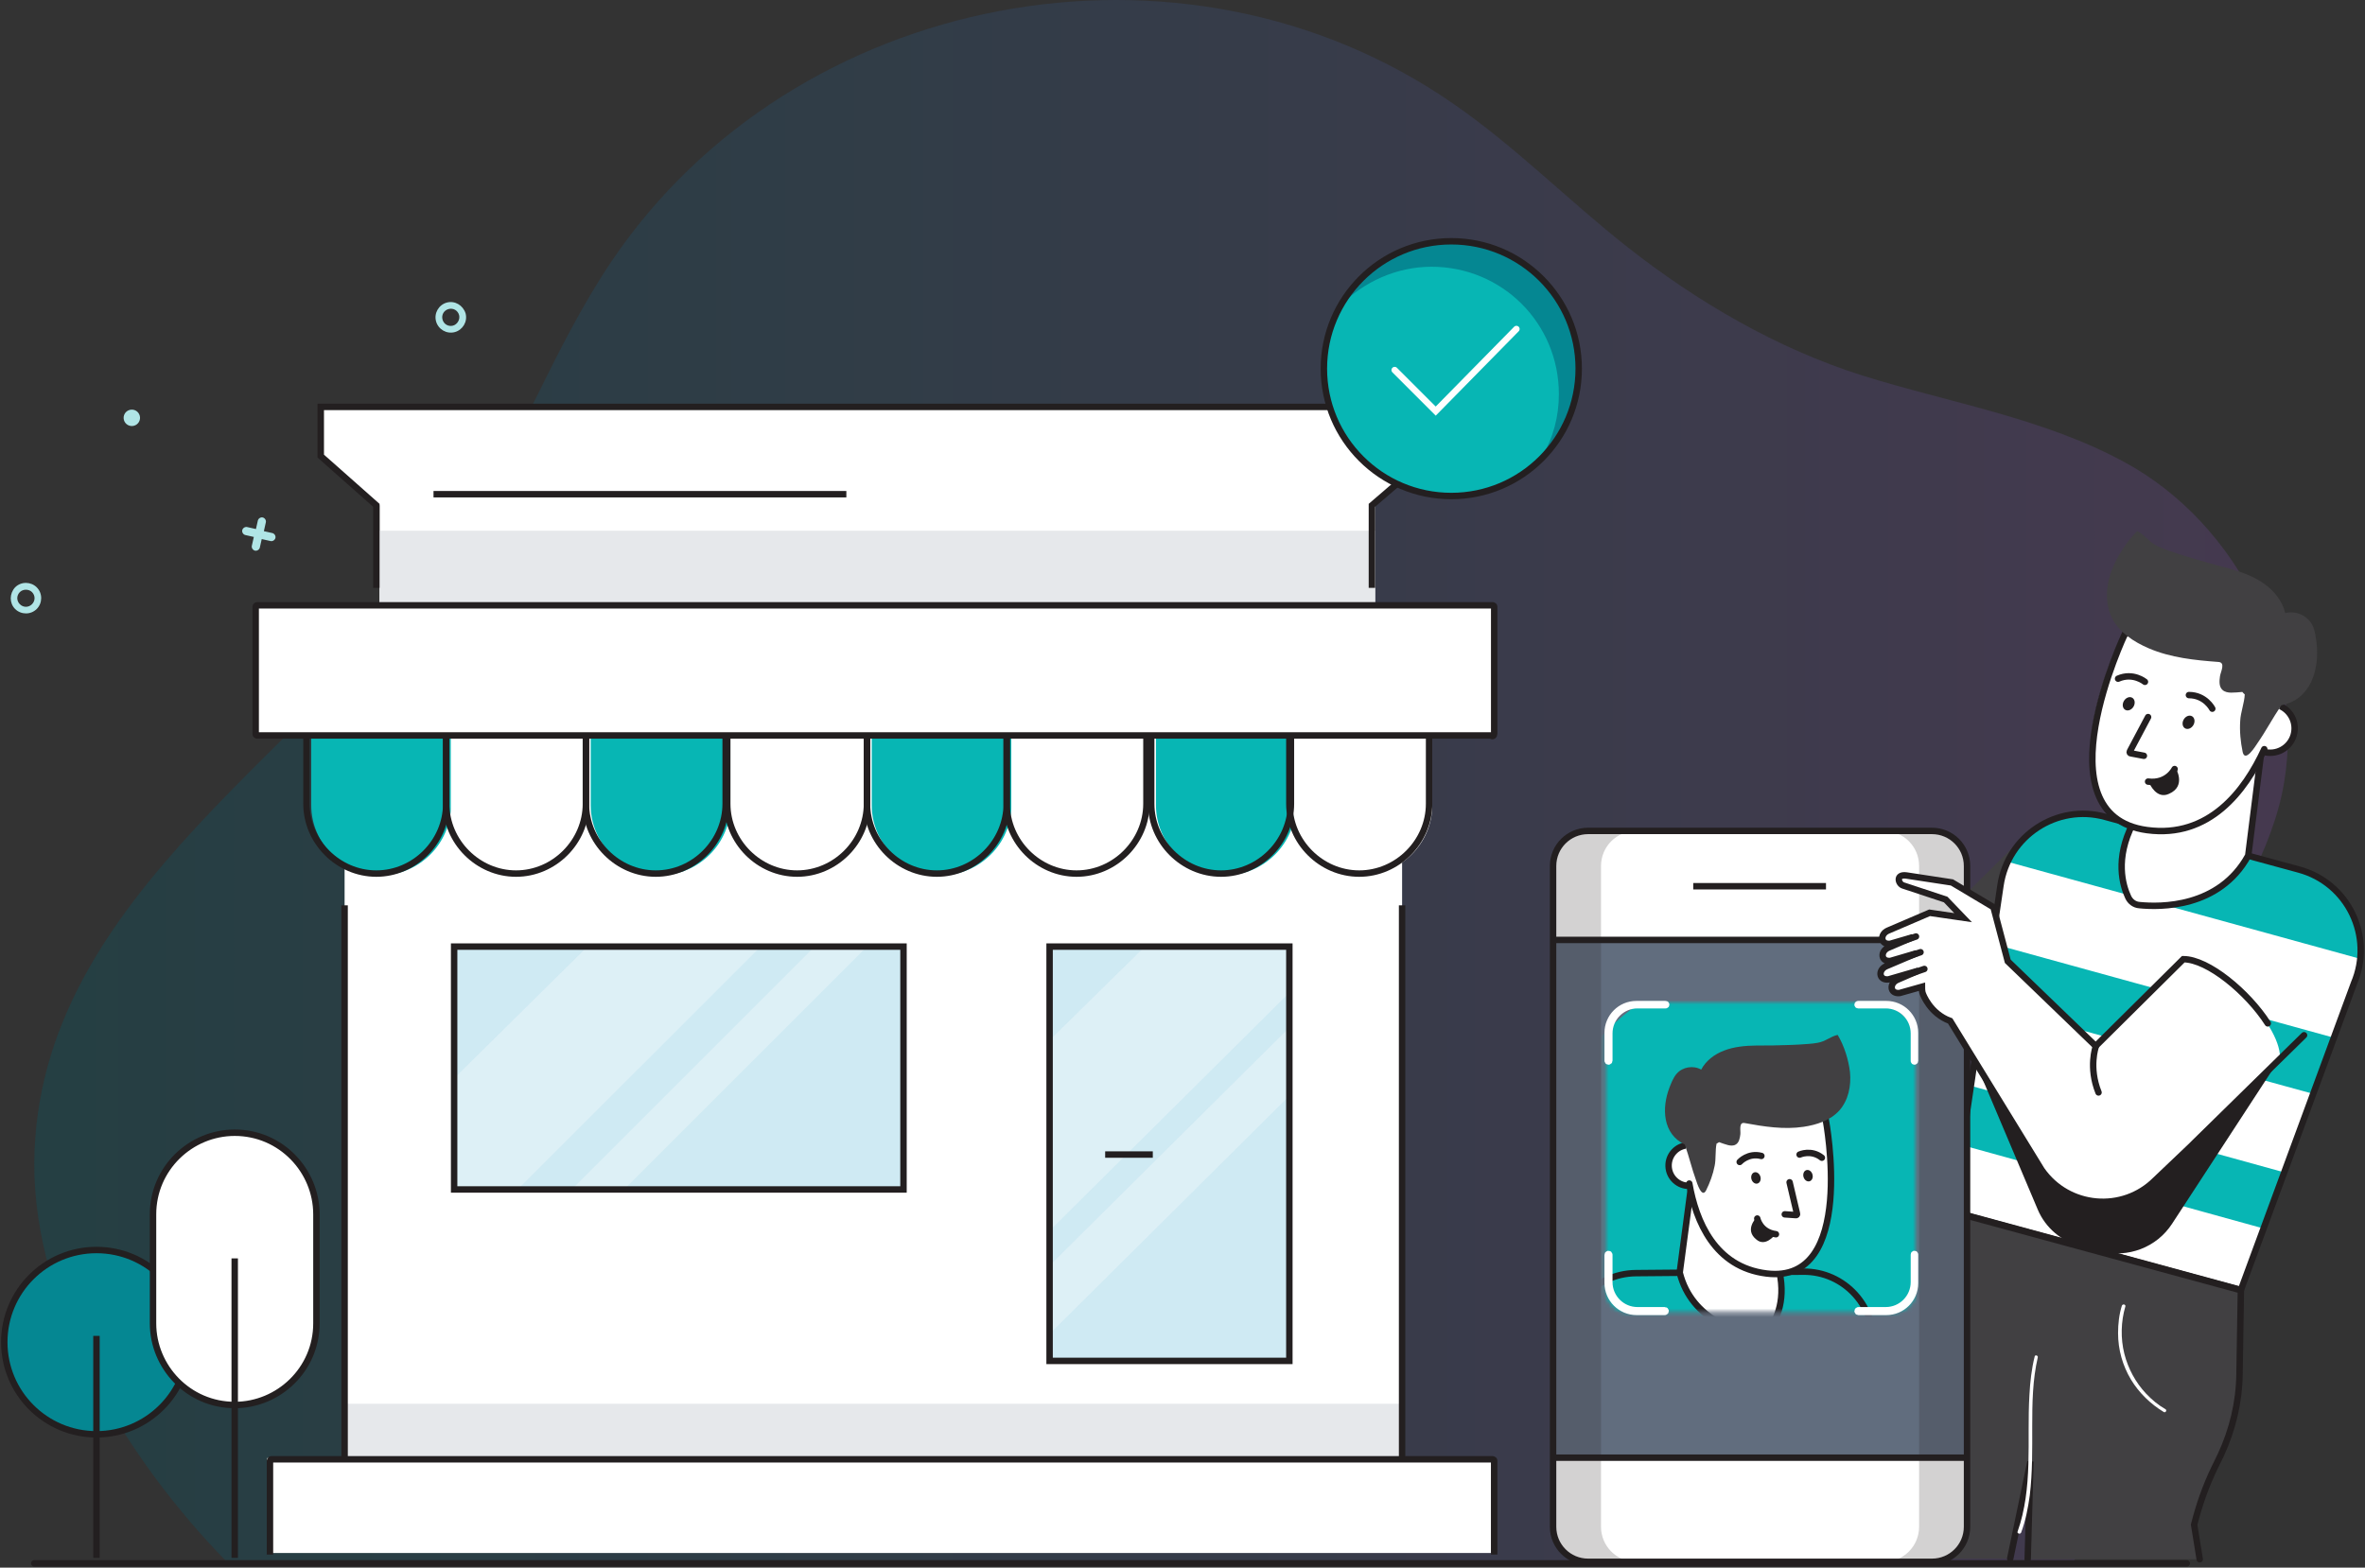 <svg width="552" height="366" viewBox="0 0 552 366" fill="none" xmlns="http://www.w3.org/2000/svg">
<rect x="0" y="0" width="552" height="366" fill="#333333" stroke="none"/>
<path opacity="0.3" d="M528.784 197.441C530.35 193.568 531.692 189.583 532.586 185.489C539.072 155.496 522.634 122.294 495.683 107.796C476.672 97.504 455.09 94.073 434.625 87.654C414.72 81.345 396.156 70.499 379.829 57.661C366.075 46.815 353.662 34.199 339.236 24.238C276.165 -19.588 185.249 -1.991 142.754 60.981C128.888 81.567 120.612 105.472 106.969 126.278C75.658 173.868 8.449 208.176 8.002 271.481C7.778 305.015 29.584 340.984 53.292 365H483.829C497.249 338.217 480.251 305.79 485.954 276.462C491.769 246.137 517.602 224.667 528.784 197.441Z" fill="url(#paint0_linear_2290_6932)"/>
<path d="M8 365H510.404" stroke="#231F20" stroke-width="1.5" stroke-miterlimit="10" stroke-linecap="round"/>
<path d="M327.256 156.521H80.431V357.02H327.256V156.521Z" fill="white"/>
<path d="M327.256 327.741H80.431V357.019H327.256V327.741Z" fill="#E6E8EB"/>
<path d="M75.242 95V106.489L88.584 117.978V143.92H320.955V117.978L333.926 106.489V95H75.242Z" fill="white"/>
<path d="M320.954 123.908H88.583V143.92H320.954V123.908Z" fill="#E6E8EB"/>
<path d="M72.647 172.086V188.023C72.647 196.917 80.059 204.329 88.954 204.329C97.848 204.329 105.26 196.917 105.26 188.023V172.086H72.647Z" fill="#07B6B4"/>
<path d="M105.255 172.086V188.023C105.255 196.917 112.667 204.329 121.562 204.329C130.456 204.329 137.868 196.917 137.868 188.023V172.086H105.255Z" fill="white"/>
<path d="M137.874 172.086V188.023C137.874 196.917 145.286 204.329 154.181 204.329C163.075 204.329 170.488 196.917 170.488 188.023V172.086H137.874Z" fill="#07B6B4"/>
<path d="M170.483 172.086V188.023C170.483 196.917 177.895 204.329 186.79 204.329C195.684 204.329 203.096 196.917 203.096 188.023V172.086H170.483Z" fill="white"/>
<path d="M203.468 172.086V188.023C203.468 196.917 210.88 204.329 219.774 204.329C228.669 204.329 236.081 196.917 236.081 188.023V172.086H203.468Z" fill="#07B6B4"/>
<path d="M236.085 172.086V188.023C236.085 196.917 243.497 204.329 252.391 204.329C261.286 204.329 268.698 196.917 268.698 188.023V172.086H236.085Z" fill="white"/>
<path d="M269.805 172.086V188.023C269.805 196.917 277.217 204.329 286.111 204.329C295.006 204.329 302.418 196.917 302.418 188.023V172.086H269.805Z" fill="#07B6B4"/>
<path d="M301.68 172.086V188.023C301.68 196.917 309.092 204.329 317.987 204.329C326.881 204.329 334.294 196.917 334.294 188.023V172.086H301.68Z" fill="white"/>
<path d="M347.27 340.342H62.643C62.273 340.342 62.273 340.713 62.273 340.713V362.579H348.011V340.713C347.641 340.342 347.641 340.342 347.27 340.342Z" fill="white"/>
<path d="M348.009 172.086H60.046C59.676 172.086 59.676 171.715 59.676 171.715V142.067C59.676 141.696 60.046 141.696 60.046 141.696H348.009C348.379 141.696 348.379 142.067 348.379 142.067V171.715C348.75 171.715 348.379 172.086 348.009 172.086Z" fill="white"/>
<path d="M104.145 171.716V187.652C104.145 196.547 96.733 203.959 87.838 203.959C78.944 203.959 71.531 196.547 71.531 187.652V171.716" stroke="#231F20" stroke-width="1.5" stroke-miterlimit="10"/>
<path d="M104.141 171.716V187.652C104.141 196.547 111.554 203.959 120.448 203.959C129.343 203.959 136.755 196.547 136.755 187.652V171.716" stroke="#231F20" stroke-width="1.5" stroke-miterlimit="10"/>
<path d="M136.758 171.716V187.652C136.758 196.547 144.17 203.959 153.065 203.959C161.96 203.959 169.372 196.547 169.372 187.652V171.716" stroke="#231F20" stroke-width="1.5" stroke-miterlimit="10"/>
<path d="M169.743 171.716V187.652C169.743 196.547 177.155 203.959 186.05 203.959C194.944 203.959 202.357 196.547 202.357 187.652V171.716" stroke="#231F20" stroke-width="1.5" stroke-miterlimit="10"/>
<path d="M202.36 171.716V187.652C202.36 196.547 209.772 203.959 218.667 203.959C227.561 203.959 234.973 196.547 234.973 187.652V171.716" stroke="#231F20" stroke-width="1.5" stroke-miterlimit="10"/>
<path d="M234.971 171.716V187.652C234.971 196.547 242.383 203.959 251.278 203.959C260.172 203.959 267.584 196.547 267.584 187.652V171.716" stroke="#231F20" stroke-width="1.5" stroke-miterlimit="10"/>
<path d="M268.695 171.716V187.652C268.695 196.547 276.107 203.959 285.002 203.959C293.896 203.959 301.309 196.547 301.309 187.652V171.716" stroke="#231F20" stroke-width="1.5" stroke-miterlimit="10"/>
<path d="M300.94 171.716V187.652C300.94 196.547 308.352 203.959 317.247 203.959C326.142 203.959 333.554 196.547 333.554 187.652V171.716" stroke="#231F20" stroke-width="1.5" stroke-miterlimit="10"/>
<path d="M80.431 211.371V340.342" stroke="#231F20" stroke-width="1.5" stroke-miterlimit="10"/>
<path d="M327.255 340.342V211.371" stroke="#231F20" stroke-width="1.5" stroke-miterlimit="10"/>
<path d="M210.879 221.006H105.997V277.709H210.879V221.006Z" fill="#CFEAF3"/>
<path opacity="0.5" d="M137.128 221.006L105.997 251.767V277.709H120.822L177.525 221.006H137.128Z" fill="#ECF7FA"/>
<path opacity="0.5" d="M202.354 221.007H190.124L133.421 277.71H145.651L202.354 221.007Z" fill="#ECF7FA"/>
<path d="M300.94 221.006H244.979V317.735H300.94V221.006Z" fill="#CFEAF3"/>
<path opacity="0.5" d="M244.986 287.345L301.318 231.383V221.006H267.222L244.986 242.872V287.345Z" fill="#ECF7FA"/>
<path opacity="0.5" d="M301.314 255.474V239.537L244.981 295.499V311.435L301.314 255.474Z" fill="#ECF7FA"/>
<path d="M210.879 221.006H105.997V277.709H210.879V221.006Z" stroke="#231F20" stroke-width="1.5" stroke-miterlimit="10"/>
<path d="M300.94 221.006H244.979V317.735H300.94V221.006Z" stroke="#231F20" stroke-width="1.5" stroke-miterlimit="10"/>
<path d="M348.751 362.949V341.083C348.751 340.713 348.38 340.713 348.38 340.713H63.383C63.012 340.713 63.012 341.083 63.012 341.083V362.949" stroke="#231F20" stroke-width="1.5" stroke-miterlimit="10"/>
<path d="M269.068 269.556H257.95" stroke="#231F20" stroke-width="1.5" stroke-miterlimit="10"/>
<path d="M348.75 171.345V141.696C348.75 141.326 348.379 141.326 348.379 141.326H60.046C59.676 141.326 59.676 141.696 59.676 141.696V171.345C59.676 171.715 60.046 171.715 60.046 171.715H348.009C348.379 172.086 348.75 171.715 348.75 171.345Z" stroke="#231F20" stroke-width="1.5" stroke-miterlimit="10"/>
<path d="M320.21 137.249V117.978L333.552 106.489V95H74.868V106.489L87.839 117.978V137.249" stroke="#231F20" stroke-width="1.5" stroke-miterlimit="10"/>
<path d="M101.184 115.383H197.542" stroke="#231F20" stroke-width="1.5" stroke-miterlimit="10"/>
<path d="M22.515 334.873C34.397 334.873 44.029 325.24 44.029 313.358C44.029 301.476 34.397 291.843 22.515 291.843C10.633 291.843 1 301.476 1 313.358C1 325.24 10.633 334.873 22.515 334.873Z" fill="#058792"/>
<path d="M22.515 334.873C34.397 334.873 44.029 325.24 44.029 313.358C44.029 301.476 34.397 291.843 22.515 291.843C10.633 291.843 1 301.476 1 313.358C1 325.24 10.633 334.873 22.515 334.873Z" stroke="#231F20" stroke-width="1.5" stroke-miterlimit="10"/>
<path d="M22.515 311.891V363.722" stroke="#231F20" stroke-width="1.5" stroke-miterlimit="10"/>
<path d="M73.856 308.958C73.856 319.715 65.054 328.028 54.786 328.028C44.028 328.028 35.716 319.226 35.716 308.958V283.531C35.716 272.774 44.517 264.461 54.786 264.461C65.543 264.461 73.856 273.263 73.856 283.531V308.958Z" fill="white"/>
<path d="M73.856 308.958C73.856 319.715 65.054 328.028 54.786 328.028C44.028 328.028 35.716 319.226 35.716 308.958V283.531C35.716 272.774 44.517 264.461 54.786 264.461C65.543 264.461 73.856 273.263 73.856 283.531V308.958Z" stroke="#231F20" stroke-width="1.5" stroke-miterlimit="10"/>
<path d="M54.784 293.8V363.723" stroke="#231F20" stroke-width="1.5" stroke-miterlimit="10"/>
<path d="M104.297 70.638C102.446 71.134 101.253 73.076 101.772 75.011C102.268 76.862 104.21 78.055 106.145 77.536C107.996 77.04 109.188 75.098 108.67 73.163C108.067 71.251 106.147 70.142 104.297 70.638ZM105.739 76.022C104.646 76.315 103.579 75.699 103.286 74.606C102.993 73.512 103.609 72.445 104.702 72.152C105.796 71.859 106.863 72.475 107.156 73.569C107.426 74.578 106.749 75.751 105.739 76.022Z" fill="#B0E5E6"/>
<path d="M3.525 142.178C4.88 143.533 7.158 143.595 8.575 142.178C9.93 140.823 9.991 138.545 8.575 137.128C7.22 135.774 4.941 135.712 3.525 137.128C2.17 138.606 2.17 140.823 3.525 142.178ZM7.466 138.237C8.267 139.037 8.267 140.269 7.466 141.07C6.666 141.87 5.434 141.87 4.633 141.07C3.833 140.269 3.833 139.037 4.633 138.237C5.372 137.498 6.727 137.498 7.466 138.237Z" fill="#B0E5E6"/>
<path d="M31.265 99.403C32.288 99.13 32.894 98.079 32.62 97.057C32.346 96.035 31.296 95.428 30.274 95.702C29.252 95.976 28.645 97.026 28.919 98.049C29.193 99.071 30.243 99.677 31.265 99.403Z" fill="#B0E5E6"/>
<path d="M63.601 124.465L61.587 124.013L62.038 121.998C62.178 121.51 61.852 120.966 61.364 120.826C60.876 120.687 60.332 121.013 60.192 121.501L59.74 123.515L57.726 123.063C57.238 122.924 56.694 123.25 56.554 123.738C56.414 124.226 56.74 124.77 57.229 124.91L59.243 125.362L58.791 127.376C58.651 127.865 58.977 128.408 59.466 128.548C59.954 128.688 60.498 128.362 60.637 127.873L61.09 125.859L63.104 126.311C63.592 126.45 64.136 126.124 64.276 125.636C64.415 125.148 64.089 124.604 63.601 124.465Z" fill="#B0E5E6"/>
<path d="M479.376 236.079L495.259 220.359C501.776 213.924 501.776 203.417 495.341 196.9L494.852 196.33C488.417 189.814 477.91 189.814 471.394 196.249L455.51 211.969L479.376 236.079Z" fill="#414042"/>
<path d="M491.351 190.71L536.557 203.01C548.042 206.105 554.069 218.648 549.426 229.563L523.036 301.16L455.674 282.833L466.915 206.756C468.625 195.109 480.11 187.615 491.351 190.71Z" fill="#07B6B4"/>
<path d="M455.678 282.915L457.958 267.358L528.333 286.825L523.039 301.242L455.678 282.915Z" fill="white"/>
<path d="M466.914 206.756C467.24 204.801 467.81 202.928 468.624 201.217L550.892 223.861C550.729 225.816 550.24 227.689 549.425 229.563L544.701 242.269L464.877 220.277L466.914 206.756Z" fill="white"/>
<path d="M459.994 253.51L462.845 234.206L539.9 255.384L533.139 273.711L459.994 253.51Z" fill="white"/>
<path d="M491.351 190.71L536.557 203.01C548.042 206.105 554.069 218.648 549.426 229.563L523.036 301.16L455.674 282.833L466.915 206.756C468.625 195.109 480.11 187.615 491.351 190.71Z" stroke="#231F20" stroke-width="1.5" stroke-miterlimit="10" stroke-linecap="round"/>
<path d="M524.745 199.752C517.984 212.052 504.138 211.807 499.332 211.319C498.191 211.237 497.214 210.504 496.725 209.445C495.422 206.676 493.63 200.485 497.784 192.34L507.07 167.497L528.248 171.895L524.745 199.752Z" fill="white"/>
<path d="M524.745 199.752C517.984 212.052 504.138 211.807 499.332 211.319C498.191 211.237 497.214 210.504 496.725 209.445C495.422 206.676 493.63 200.485 497.784 192.34L507.07 167.497L528.248 171.895L524.745 199.752Z" stroke="#231F20" stroke-width="1.5" stroke-miterlimit="10" stroke-linecap="round"/>
<path d="M508.535 187.37L499.982 186.718L498.434 190.873C498.353 190.791 503.729 192.746 508.535 187.37Z" fill="#111C3A"/>
<path d="M523.034 301.242L522.708 320.872C522.627 327.388 521.079 333.823 518.31 339.769L516.844 342.783C514.807 347.018 513.26 351.417 512.119 355.978L513.423 364.042H473.266L473.999 341.235L469.194 363.879H431.888L452.007 290.897L455.673 282.915L523.034 301.242Z" fill="#414042"/>
<path d="M431.888 363.879L452.007 290.897L455.673 282.915L523.034 301.242L522.708 320.872C522.627 327.388 521.079 333.823 518.31 339.769L516.844 342.783C514.807 347.018 513.26 351.417 512.119 355.978L513.423 364.042" stroke="#231F20" stroke-width="1.5" stroke-miterlimit="10" stroke-linecap="round"/>
<path d="M473.268 364.041L473.919 341.234L469.195 363.878" stroke="#231F20" stroke-width="1.5" stroke-miterlimit="10" stroke-linecap="round"/>
<path d="M470.907 357.607C472.699 352.557 473.269 347.181 473.432 341.887C473.595 336.511 473.351 331.054 473.676 325.678C473.839 322.664 474.165 319.65 474.898 316.718C474.98 316.229 475.713 316.474 475.631 316.881C474.409 322.175 474.328 327.551 474.328 333.008C474.328 338.384 474.409 343.76 473.758 349.136C473.35 352.068 472.78 355.082 471.721 357.852C471.477 358.259 470.744 358.014 470.907 357.607Z" fill="white"/>
<path d="M496.075 304.989C495.016 308.573 494.934 312.482 495.83 316.066C496.726 319.569 498.437 322.745 500.88 325.352C502.265 326.818 503.731 328.04 505.442 329.017C505.849 329.262 505.442 329.913 505.035 329.669C501.939 327.796 499.251 325.189 497.378 322.094C495.423 318.836 494.364 315.089 494.364 311.261C494.364 309.061 494.609 306.862 495.26 304.826C495.505 304.337 496.156 304.581 496.075 304.989Z" fill="white"/>
<path d="M531.264 248.46L506.991 285.684C503.407 291.223 496.646 293.829 490.212 292.119L485.65 290.979C481.17 289.838 477.423 286.662 475.631 282.426L460.889 247.564L531.264 248.46Z" fill="#231F20"/>
<path d="M528.222 175.502C525.209 174.589 523.505 171.405 524.418 168.392C525.331 165.378 528.514 163.675 531.528 164.587C534.542 165.5 536.245 168.684 535.332 171.697C534.42 174.711 531.236 176.414 528.222 175.502Z" fill="white"/>
<path d="M528.222 175.502C525.209 174.589 523.505 171.405 524.418 168.392C525.331 165.378 528.514 163.675 531.528 164.587C534.542 165.5 536.245 168.684 535.332 171.697C534.42 174.711 531.236 176.414 528.222 175.502Z" stroke="#231F20" stroke-width="1.5" stroke-miterlimit="10" stroke-linecap="round"/>
<path d="M494.447 150.147C494.447 150.147 475.795 190.303 501.126 193.806C526.458 197.308 533.056 161.062 533.056 161.062C533.056 161.062 525.97 125.711 494.447 150.147Z" fill="white"/>
<path d="M495.992 147.948C495.992 147.948 475.792 190.385 501.123 193.806C515.622 195.761 524.012 184.683 528.492 174.909" stroke="#231F20" stroke-width="1.5" stroke-miterlimit="10" stroke-linecap="round"/>
<path d="M500.638 159.188C500.638 159.188 497.868 156.907 494.366 158.455" stroke="#231F20" stroke-width="1.5" stroke-miterlimit="10" stroke-linecap="round"/>
<path d="M496.031 165.723C495.409 165.361 495.272 164.437 495.725 163.659C496.178 162.882 497.049 162.545 497.671 162.908C498.293 163.27 498.43 164.194 497.977 164.971C497.524 165.748 496.653 166.085 496.031 165.723Z" fill="#231F20"/>
<path d="M516.358 165.46C516.358 165.46 514.729 162.283 510.9 162.283" stroke="#231F20" stroke-width="1.5" stroke-miterlimit="10" stroke-linecap="round"/>
<path d="M509.995 170.043C509.373 169.68 509.236 168.756 509.688 167.979C510.141 167.201 511.012 166.865 511.634 167.227C512.256 167.589 512.394 168.513 511.941 169.291C511.488 170.068 510.617 170.405 509.995 170.043Z" fill="#231F20"/>
<path d="M501.372 167.414L497.136 175.397C496.973 175.641 497.136 175.886 497.381 175.886L500.394 176.456" stroke="#231F20" stroke-width="1.5" stroke-miterlimit="10" stroke-linecap="round"/>
<path d="M507.562 179.551C507.562 179.551 505.851 183.054 501.371 182.483" stroke="#231F20" stroke-width="1.5" stroke-miterlimit="10" stroke-linecap="round"/>
<path d="M503.734 127.584C505.281 128.317 506.992 128.806 508.376 129.294C510.82 130.109 513.263 130.761 515.707 131.494C518.558 132.308 521.735 132.96 524.585 134.182C525.97 134.752 527.355 135.485 528.577 136.381C530.857 138.01 532.731 140.372 533.382 143.141C535.826 142.49 538.595 143.712 539.736 145.992C540.387 147.295 540.55 148.925 540.713 150.309C541.365 156.337 539.328 163.342 532.486 164.645C532.405 164.726 532.405 164.808 532.324 164.889C530.45 167.659 528.821 170.754 526.948 173.442C526.459 174.175 524.015 178.166 523.445 175.56C522.956 173.197 522.712 170.754 522.875 168.31C522.956 166.355 523.852 164.075 523.934 162.12C523.771 161.957 523.527 161.794 523.364 161.55C522.468 161.631 521.653 161.713 520.757 161.713C520.024 161.713 519.21 161.55 518.721 161.061C517.906 160.328 517.988 159.025 518.151 157.884C518.314 156.825 519.535 154.626 517.743 154.545C512.286 154.138 506.666 153.567 501.534 151.368C498.113 149.902 494.692 147.703 492.982 144.363C491.271 140.942 491.516 136.87 492.819 133.286C494.122 129.946 496.321 126.444 498.846 124C500.72 124.977 501.697 126.688 503.734 127.584Z" fill="#414042"/>
<path d="M507.802 179.307C507.802 179.307 506.824 182.809 501.693 182.891C501.693 182.891 503.322 186.719 506.254 185.334C510.408 183.543 507.802 179.307 507.802 179.307Z" fill="#231F20"/>
<path d="M459.113 202.177C459.113 197.658 455.455 194 450.936 194H370.671C366.152 194 362.494 197.658 362.494 202.177V356.466C362.494 360.985 366.152 364.644 370.671 364.644H450.936C455.455 364.644 459.113 360.985 459.113 356.466V202.177Z" fill="white"/>
<path d="M459.113 220.038H362.494V340.328H459.113V220.038Z" fill="#616D7E"/>
<mask id="mask0_2290_6932" style="mask-type:alpha" maskUnits="userSpaceOnUse" x="374" y="234" width="74" height="73">
<path d="M442.085 234.099H379.822C377.061 234.099 374.822 236.338 374.822 239.099V301.362C374.822 304.123 377.061 306.362 379.822 306.362H442.085C444.846 306.362 447.085 304.123 447.085 301.362V239.099C447.085 236.338 444.846 234.099 442.085 234.099Z" fill="#1E939D"/>
</mask>
<g mask="url(#mask0_2290_6932)">
<circle cx="411.547" cy="276.661" r="51.296" fill="#07B6B4"/>
<path d="M420.886 335.953L411.424 319.941C407.54 313.383 409.762 304.925 416.319 301.04L416.833 300.685C423.391 296.8 431.849 299.022 435.733 305.579L445.195 321.592L420.886 335.953Z" fill="#414042"/>
<path d="M420.841 296.901L381.851 297.243C371.952 297.306 364.447 306.128 365.876 315.896L371.98 379.109L430.079 378.601L437.118 314.985C438.204 305.247 430.543 296.787 420.841 296.901Z" fill="#07B6B4"/>
<path d="M437.119 314.985C437.27 313.343 437.208 311.714 436.914 310.165L365.904 310.997C365.621 312.605 365.619 314.216 365.878 315.896L366.994 327.123L435.899 326.3L437.119 314.985Z" fill="white"/>
<path d="M420.841 296.901L381.851 297.243C371.952 297.306 364.447 306.128 365.876 315.896L371.98 379.109L430.079 378.601L437.118 314.985C438.204 305.247 430.543 296.787 420.841 296.901Z" stroke="#231F20" stroke-width="1.5" stroke-miterlimit="10" stroke-linecap="round"/>
<path d="M392.048 297.119C394.889 308.449 406.087 311.18 410.059 311.803C410.994 311.978 411.936 311.595 412.553 310.846C414.188 308.892 416.939 304.288 415.318 296.853L413.096 274.892L395.119 273.954L392.048 297.119Z" fill="white"/>
<path d="M392.048 297.119C394.889 308.449 406.087 311.18 410.059 311.803C410.994 311.978 411.936 311.595 412.553 310.846C414.188 308.892 416.939 304.288 415.318 296.853L413.096 274.892L395.119 273.954L392.048 297.119Z" stroke="#231F20" stroke-width="1.5" stroke-miterlimit="10" stroke-linecap="round"/>
<path d="M407.715 290.579L414.737 291.863L415.105 295.534C415.188 295.486 410.447 295.923 407.715 290.579Z" fill="#111C3A"/>
<path d="M394.374 276.862C396.993 276.765 399.038 274.563 398.94 271.943C398.843 269.324 396.64 267.28 394.021 267.378C391.402 267.475 389.358 269.678 389.456 272.297C389.553 274.916 391.755 276.96 394.374 276.862Z" fill="white"/>
<path d="M394.374 276.862C396.993 276.765 399.038 274.563 398.94 271.943C398.843 269.324 396.64 267.28 394.021 267.378C391.402 267.475 389.358 269.678 389.456 272.297C389.553 274.916 391.755 276.96 394.374 276.862Z" stroke="#231F20" stroke-width="1.5" stroke-miterlimit="10" stroke-linecap="round"/>
<path d="M426.924 263.595C426.924 263.595 433.447 299.863 412.315 297.326C391.184 294.789 393.537 264.217 393.537 264.217C393.537 264.217 406.716 237.259 426.924 263.595Z" fill="white"/>
<path d="M426.148 261.498C426.148 261.498 433.435 299.93 412.32 297.327C400.236 295.835 395.825 285.144 394.286 276.328" stroke="#231F20" stroke-width="1.5" stroke-miterlimit="10" stroke-linecap="round"/>
<path d="M420.031 269.563C420.031 269.563 422.742 268.313 425.234 270.299" stroke="#231F20" stroke-width="1.5" stroke-miterlimit="10" stroke-linecap="round"/>
<path d="M422.355 275.798C422.932 275.638 423.238 274.923 423.038 274.202C422.838 273.48 422.207 273.025 421.63 273.185C421.053 273.345 420.747 274.06 420.947 274.781C421.147 275.503 421.777 275.958 422.355 275.798Z" fill="#231F20"/>
<path d="M406.05 271.288C406.05 271.288 408.033 269.075 411.114 269.885" stroke="#231F20" stroke-width="1.5" stroke-miterlimit="10" stroke-linecap="round"/>
<path d="M410.203 276.322C410.781 276.162 411.087 275.448 410.887 274.726C410.687 274.004 410.056 273.549 409.479 273.709C408.902 273.869 408.596 274.584 408.796 275.306C408.996 276.027 409.626 276.482 410.203 276.322Z" fill="#231F20"/>
<path d="M417.698 276.03L419.42 283.351C419.499 283.582 419.316 283.745 419.12 283.693L416.573 283.515" stroke="#231F20" stroke-width="1.5" stroke-miterlimit="10" stroke-linecap="round"/>
<path d="M410.15 284.491C410.15 284.491 410.786 287.672 414.513 288.16" stroke="#231F20" stroke-width="1.5" stroke-miterlimit="10" stroke-linecap="round"/>
<path d="M424.221 243.469C422.82 243.732 421.34 243.763 420.122 243.864C417.982 244.003 415.878 244.011 413.756 244.084C411.289 244.137 408.594 243.99 406.04 244.371C404.805 244.537 403.536 244.834 402.363 245.297C400.182 246.126 398.175 247.631 397.065 249.723C395.236 248.681 392.748 249.079 391.348 250.674C390.548 251.585 390.072 252.862 389.648 253.942C387.849 258.656 388.007 264.726 393.239 267.222C393.287 267.304 393.27 267.37 393.318 267.453C394.241 270.078 394.898 272.914 395.837 275.474C396.076 276.167 397.199 279.897 398.209 277.919C399.102 276.121 399.815 274.206 400.201 272.204C400.549 270.614 400.31 268.588 400.657 266.998C400.823 266.901 401.054 266.821 401.237 266.659C401.941 266.914 402.579 267.152 403.3 267.341C403.891 267.496 404.581 267.538 405.077 267.247C405.888 266.83 406.098 265.763 406.208 264.811C406.301 263.924 405.783 261.896 407.242 262.209C411.721 263.035 416.366 263.764 420.962 263.079C424.025 262.622 427.244 261.576 429.327 259.249C431.428 256.857 432.092 253.527 431.801 250.367C431.458 247.403 430.428 244.118 428.912 241.617C427.198 242.008 426.049 243.178 424.221 243.469Z" fill="#414042"/>
<path d="M410.008 284.244C410.008 284.244 410.054 287.27 414.168 288.42C414.168 288.42 412.047 291.157 409.979 289.423C407.014 287.102 410.008 284.244 410.008 284.244Z" fill="#231F20"/>
</g>
<path d="M375.621 241.264C375.621 237.633 378.564 234.69 382.194 234.69H388.768C388.838 234.69 388.895 234.633 388.895 234.563C388.895 234.492 388.838 234.435 388.768 234.435H381.939C378.238 234.435 375.238 237.435 375.238 241.136V247.645C375.238 247.751 375.324 247.837 375.43 247.837C375.536 247.837 375.621 247.751 375.621 247.645V241.264Z" fill="white" stroke="white" stroke-width="1.5" stroke-miterlimit="10"/>
<path d="M433.692 234.434C433.622 234.434 433.565 234.491 433.565 234.561C433.565 234.632 433.622 234.689 433.692 234.689H440.138C443.768 234.689 446.711 237.632 446.711 241.262V247.708C446.711 247.778 446.768 247.835 446.839 247.835C446.909 247.835 446.966 247.778 446.966 247.708V241.135C446.966 237.434 443.966 234.434 440.266 234.434H433.692Z" fill="white" stroke="white" stroke-width="1.5" stroke-miterlimit="10"/>
<path d="M446.713 299.337C446.713 302.967 443.77 305.91 440.14 305.91H433.758C433.652 305.91 433.566 305.995 433.566 306.101C433.566 306.207 433.652 306.293 433.758 306.293H440.267C443.968 306.293 446.968 303.293 446.968 299.592V292.891C446.968 292.82 446.911 292.763 446.84 292.763C446.77 292.763 446.713 292.82 446.713 292.891V299.337Z" fill="white" stroke="white" stroke-width="1.5" stroke-miterlimit="10"/>
<path d="M388.574 306.293C388.679 306.293 388.765 306.207 388.765 306.101C388.765 305.995 388.679 305.91 388.574 305.91H382.192C378.562 305.91 375.619 302.967 375.619 299.337V292.955C375.619 292.849 375.533 292.763 375.427 292.763C375.322 292.763 375.236 292.849 375.236 292.955V299.528C375.236 303.264 378.265 306.293 382.001 306.293H388.574Z" fill="white" stroke="white" stroke-width="1.5" stroke-miterlimit="10"/>
<path opacity="0.2" d="M450.939 194H439.749C444.268 194 447.926 197.658 447.926 202.177V356.466C447.926 360.985 444.268 364.644 439.749 364.644H450.939C455.458 364.644 459.116 360.985 459.116 356.466V202.177C459.116 197.658 455.458 194 450.939 194Z" fill="#231F20"/>
<path opacity="0.2" d="M370.671 194H381.861C377.342 194 373.684 197.658 373.684 202.177V356.466C373.684 360.985 377.342 364.644 381.861 364.644H370.671C366.152 364.644 362.494 360.985 362.494 356.466V202.177C362.494 197.658 366.152 194 370.671 194Z" fill="#231F20"/>
<path d="M459.113 202.177C459.113 197.658 455.455 194 450.936 194H370.671C366.152 194 362.494 197.658 362.494 202.177V356.466C362.494 360.985 366.152 364.644 370.671 364.644H450.936C455.455 364.644 459.113 360.985 459.113 356.466V202.177Z" stroke="#231F20" stroke-width="1.5" stroke-miterlimit="10"/>
<path d="M362.494 219.449H459.113" stroke="#231F20" stroke-width="1.5" stroke-miterlimit="10"/>
<path d="M426.195 206.912H395.208" stroke="#231F20" stroke-width="1.5" stroke-miterlimit="10"/>
<path d="M459.113 340.328H362.494" stroke="#231F20" stroke-width="1.5" stroke-miterlimit="10"/>
<path d="M440.606 217.346L450.299 213.192L458.119 214.332L454.046 210.096L444.19 206.838C442.968 206.512 442.317 204.15 444.842 204.476L455.512 206.105L465.205 211.888L468.545 224.513L489.071 244.306L509.515 224.025C517.498 224.025 532.159 238.768 532.159 246.832L512.203 266.625L512.04 266.787C511.796 267.032 511.633 267.195 511.389 267.439L502.999 275.421C495.343 283.078 482.636 281.938 476.445 273.059L455.105 238.279C450.381 236.569 448.751 232.007 448.751 232.007C448.589 231.681 448.507 231.111 448.507 230.297L443.294 231.763C441.013 232.007 440.851 229.482 442.805 228.668L447.693 226.55L440.688 228.586C438.407 228.83 438.244 226.305 440.199 225.491L447.285 222.477L441.176 224.269C438.896 224.514 438.733 221.988 440.688 221.174L446.389 218.73L441.095 220.278C438.896 220.604 438.733 218.16 440.606 217.346Z" fill="white"/>
<path d="M537.776 241.7L512.281 266.706L512.118 266.869C511.874 267.113 511.711 267.276 511.466 267.52L503.077 275.503C495.42 283.159 482.714 282.019 476.523 273.141L455.183 238.36C450.458 236.65 448.829 232.088 448.829 232.088C448.666 231.763 448.585 231.192 448.585 230.378L443.372 231.844C441.091 232.088 440.928 229.563 442.883 228.749L447.77 226.631L440.765 228.667C438.485 228.912 438.322 226.387 440.277 225.572L447.363 222.559L441.254 224.35C438.973 224.595 438.81 222.07 440.765 221.255L446.467 218.812L441.173 220.359C438.892 220.604 438.729 218.079 440.684 217.264L450.377 213.11L458.196 214.25L454.124 210.015L444.268 206.757C443.046 206.431 442.394 204.069 444.92 204.395L455.59 206.024L465.283 211.807L468.622 224.432L489.148 244.225L509.593 223.943C515.376 223.943 524.662 231.681 529.305 238.93" stroke="#231F20" stroke-width="1.5" stroke-miterlimit="10" stroke-linecap="round"/>
<path d="M446.304 227.202L449.155 226.224" stroke="#231F20" stroke-width="1.5" stroke-miterlimit="10" stroke-linecap="round"/>
<path d="M445.409 223.291L448.259 222.314" stroke="#231F20" stroke-width="1.5" stroke-miterlimit="10" stroke-linecap="round"/>
<path d="M444.349 219.626L447.2 218.649" stroke="#231F20" stroke-width="1.5" stroke-miterlimit="10" stroke-linecap="round"/>
<path d="M489.153 244.387C489.153 244.387 487.442 249.193 489.804 255.057" stroke="#231F20" stroke-width="1.5" stroke-miterlimit="10" stroke-linecap="round"/>
<path d="M338.738 115.806C355.161 115.806 368.475 102.492 368.475 86.068C368.475 69.644 355.161 56.33 338.738 56.33C322.314 56.33 309 69.644 309 86.068C309 102.492 322.314 115.806 338.738 115.806Z" fill="#07B6B4"/>
<path d="M334.108 62.278C350.628 62.278 363.845 75.495 363.845 92.016C363.845 97.302 362.524 102.259 359.88 106.554C365.167 101.267 368.471 93.998 368.471 85.738C368.471 69.217 355.254 56 338.733 56C327.499 56 317.917 61.947 312.961 71.199C318.248 65.913 325.847 62.278 334.108 62.278Z" fill="#058792"/>
<path d="M338.738 115.806C355.161 115.806 368.475 102.492 368.475 86.068C368.475 69.644 355.161 56.33 338.738 56.33C322.314 56.33 309 69.644 309 86.068C309 102.492 322.314 115.806 338.738 115.806Z" stroke="#231F20" stroke-width="1.5" stroke-miterlimit="10"/>
<path d="M325.521 86.399L335.103 95.981L353.936 76.816" stroke="white" stroke-width="1.5" stroke-miterlimit="10" stroke-linecap="round"/>
<defs>
<linearGradient id="paint0_linear_2290_6932" x1="8" y1="182.5" x2="534" y2="182.5" gradientUnits="userSpaceOnUse">
<stop stop-color="#025966"/>
<stop offset="1" stop-color="#6F4790"/>
</linearGradient>
</defs>
</svg>
